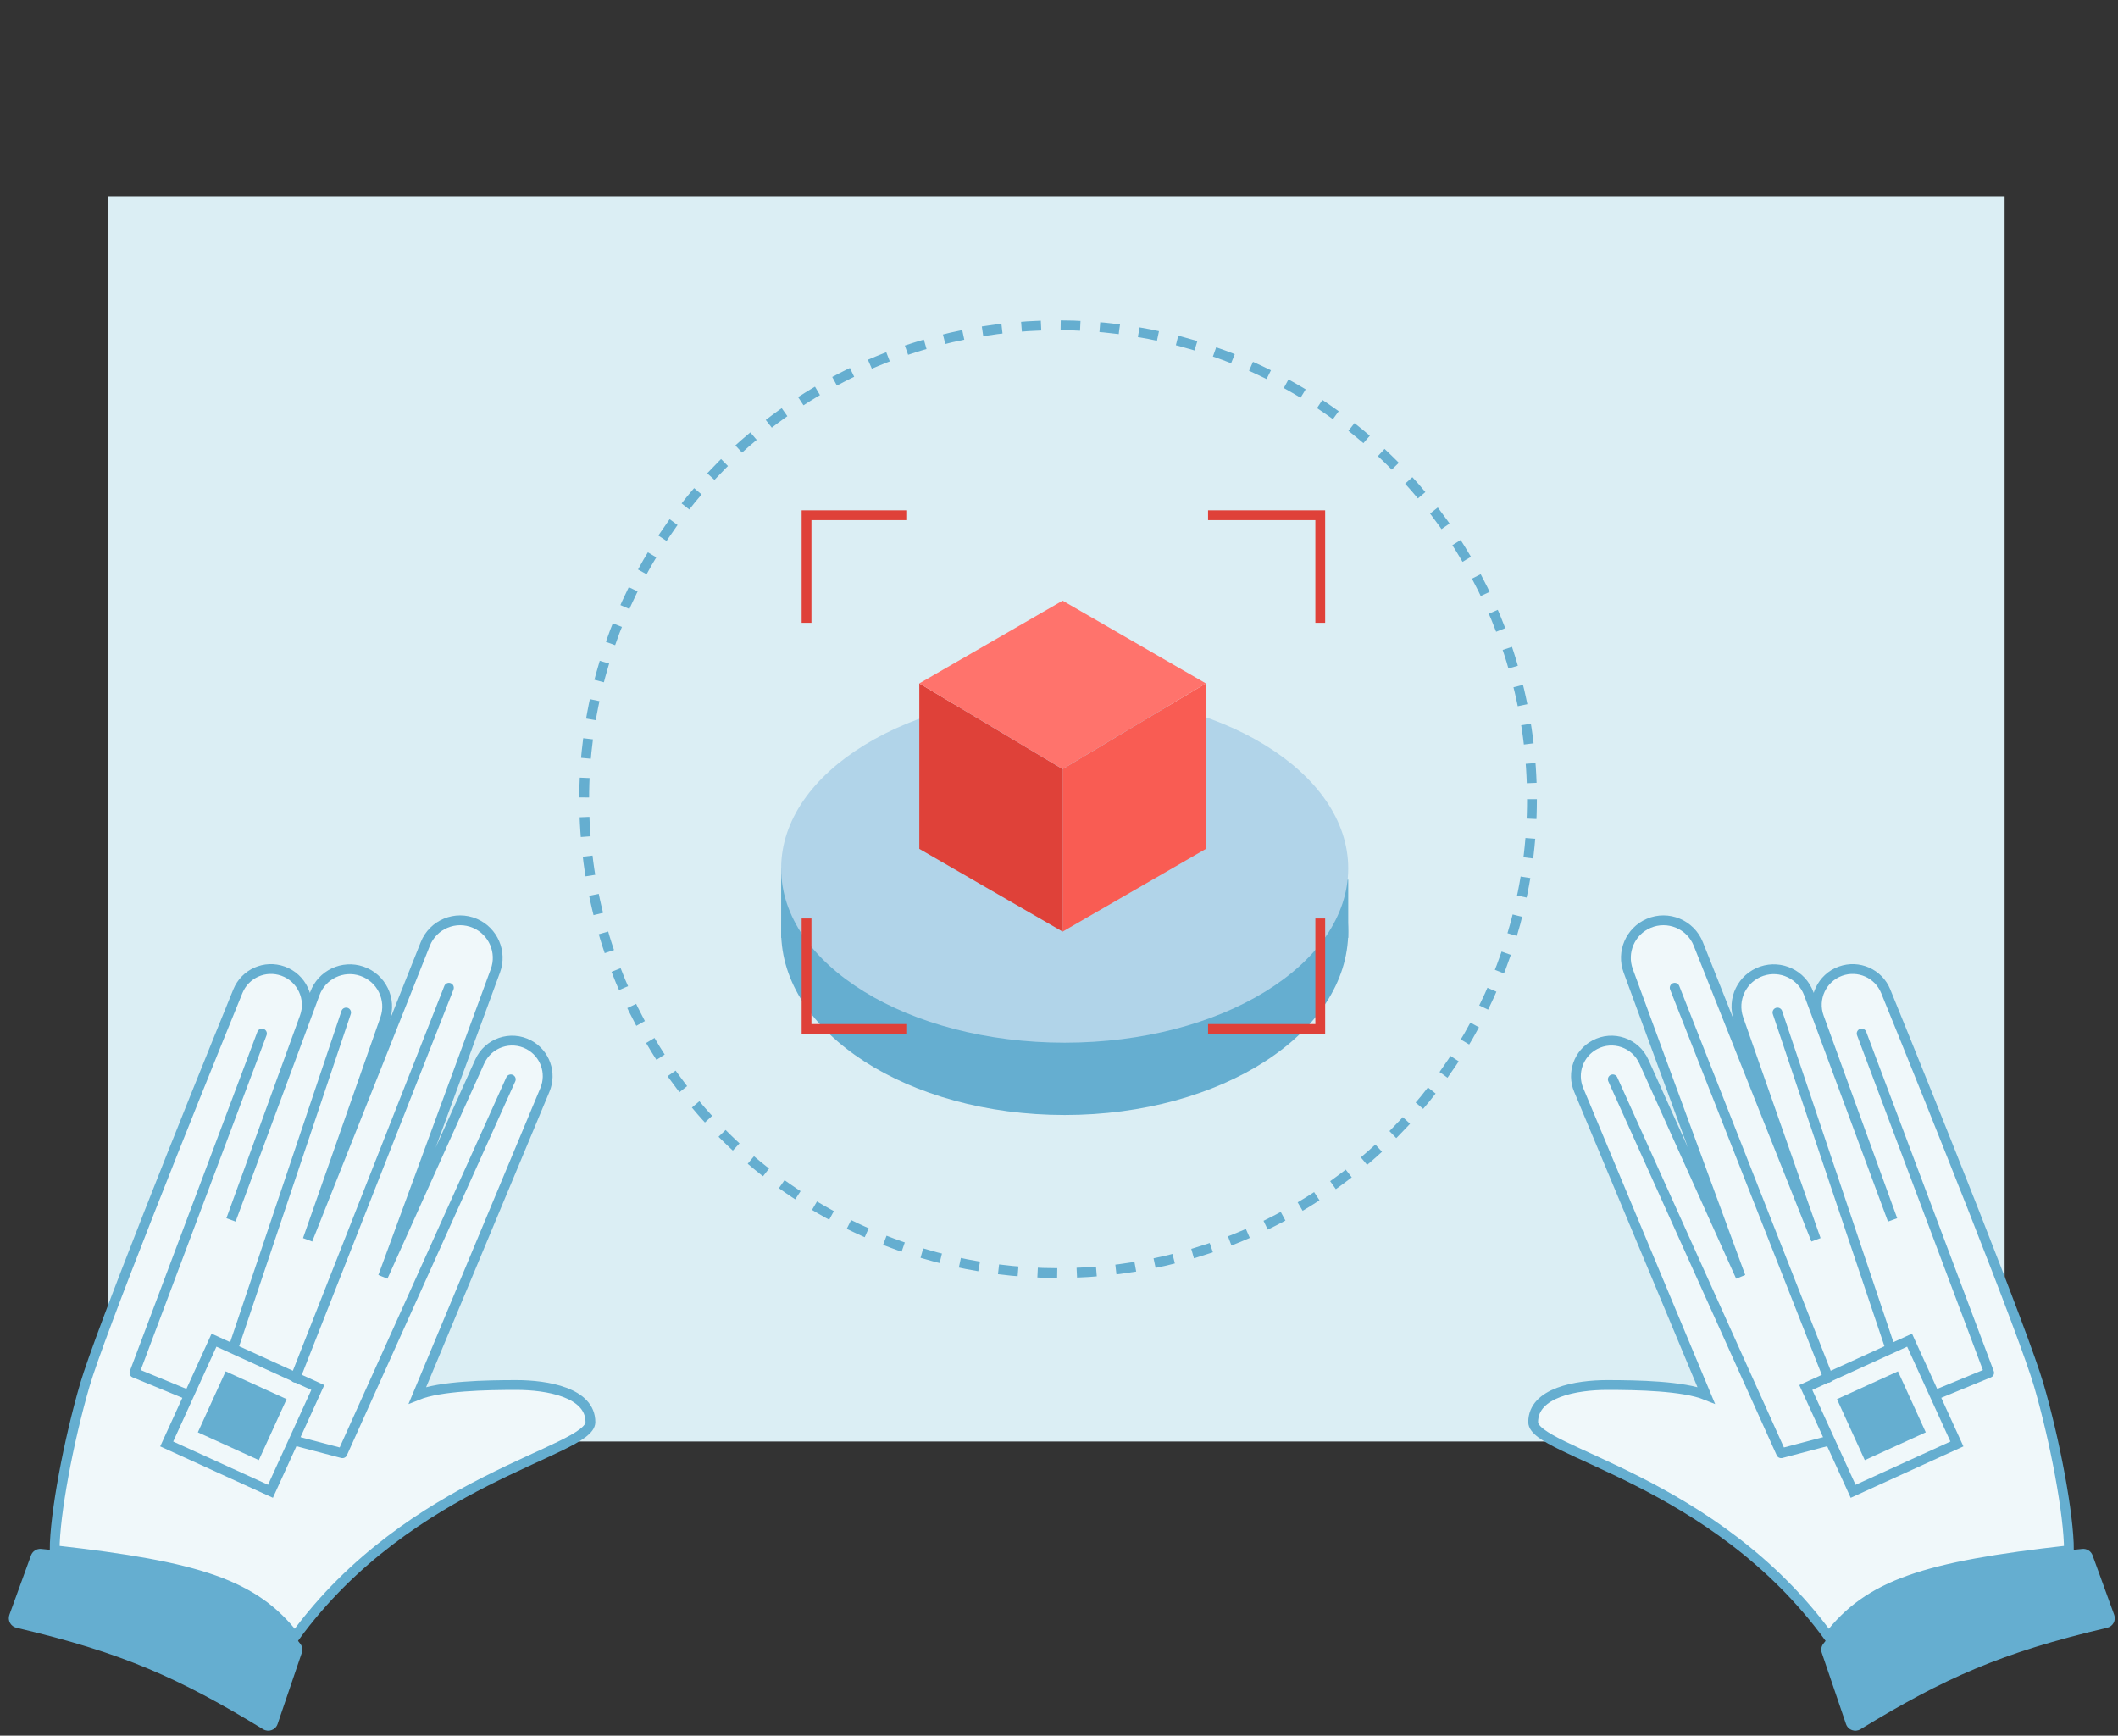 <svg width="216" height="177" viewBox="0 0 216 177" fill="none" xmlns="http://www.w3.org/2000/svg">
<rect x="0" y="0" width="216" height="177" fill="#333333" stroke="none"/>
<rect x="11.008" y="20" width="193.428" height="127" fill="#DBEEF4"/>
<circle cx="107.906" cy="81.499" r="48.328" stroke="#65AED0" stroke-dasharray="2 2"/>
<ellipse cx="108.58" cy="95.003" rx="28.916" ry="18.704" fill="#65AED0"/>
<rect x="130.359" y="89.705" width="7.137" height="5.933" fill="#65AED0"/>
<rect x="79.664" y="88.545" width="7.137" height="7.093" fill="#65AED0"/>
<ellipse cx="108.58" cy="88.56" rx="28.916" ry="17.774" fill="#B1D4E9"/>
<path d="M122.98 86.567V69.693L108.367 78.427V95.003L122.98 86.567Z" fill="#F95C53"/>
<path d="M93.754 86.567L108.367 95.003V78.427L93.754 69.693V86.567Z" fill="#DF4139"/>
<path d="M122.979 69.692L108.367 61.256L93.754 69.692L108.367 78.426L122.979 69.692Z" fill="#FF736C"/>
<path d="M123.201 52.543H134.644V63.513M92.424 52.543H82.254V63.513M123.201 104.933H134.644V93.665M92.424 104.933H82.254V93.665" stroke="#DF4139"/>
<path d="M3.165 158.607L0.958 164.676C0.752 165.242 1.09 165.86 1.676 165.997C12.544 168.543 18.262 171.132 26.836 176.343C27.385 176.677 28.104 176.42 28.311 175.812L30.779 168.552C30.883 168.246 30.833 167.907 30.639 167.649C25.779 161.16 19.357 159.41 4.205 157.954C3.752 157.911 3.321 158.179 3.165 158.607Z" fill="#65AED0"/>
<path d="M8.651 141.24C6.996 146.913 5.574 154.448 5.574 158.092C20.322 159.744 25.963 161.597 30.073 166.916C41.85 150.773 60.213 148.051 60.213 145.018C60.213 141.986 55.766 141.24 52.666 141.24C49.567 141.24 44.912 141.331 42.577 142.274L55.572 111.141C56.293 109.415 55.581 107.423 53.93 106.545C52.079 105.56 49.782 106.347 48.922 108.258L39.056 130.195L50.521 99C51.223 97.09 50.307 94.963 48.436 94.161C46.456 93.313 44.167 94.264 43.371 96.265L31.375 126.422L39.268 103.904C39.968 101.908 38.904 99.724 36.901 99.044C34.95 98.381 32.826 99.392 32.11 101.324L23.559 124.401L31.067 103.724C31.758 101.823 30.773 99.723 28.87 99.038C27.03 98.376 24.997 99.273 24.259 101.084C19.239 113.393 10.161 136.063 8.651 141.24Z" fill="#F0F8FA" stroke="#65AED0"/>
<rect x="21.826" y="136.668" width="11.632" height="11.632" transform="rotate(24.508 21.826 136.668)" stroke="#65AED0"/>
<rect x="23.012" y="139.845" width="6.835" height="6.835" transform="rotate(24.508 23.012 139.845)" fill="#65AED0"/>
<path d="M26.715 105.4L13.711 139.993L19.103 142.213" stroke="#65AED0" stroke-linecap="round" stroke-linejoin="round"/>
<path d="M52.092 110.072L34.922 148.199L30.125 146.937" stroke="#65AED0" stroke-linecap="round" stroke-linejoin="round"/>
<path d="M45.78 100.73L30.125 140.499" stroke="#65AED0" stroke-linecap="round" stroke-linejoin="round"/>
<path d="M35.299 103.254L23.867 137.268" stroke="#65AED0" stroke-linecap="round" stroke-linejoin="round"/>
<path d="M213.405 158.607L215.612 164.676C215.818 165.242 215.481 165.86 214.895 165.997C204.026 168.543 198.308 171.132 189.734 176.343C189.186 176.677 188.466 176.42 188.26 175.812L185.791 168.552C185.687 168.246 185.737 167.907 185.931 167.649C190.791 161.16 197.213 159.41 212.365 157.954C212.818 157.911 213.25 158.179 213.405 158.607Z" fill="#65AED0"/>
<path d="M207.919 141.24C209.574 146.913 210.996 154.448 210.996 158.092C196.249 159.744 190.608 161.597 186.498 166.916C174.72 150.773 156.357 148.051 156.357 145.018C156.357 141.986 160.804 141.24 163.904 141.24C167.003 141.24 171.658 141.331 173.994 142.274L160.998 111.141C160.277 109.415 160.989 107.423 162.641 106.545C164.491 105.56 166.789 106.347 167.648 108.258L177.514 130.195L166.049 99C165.347 97.09 166.263 94.963 168.134 94.161C170.114 93.313 172.403 94.264 173.199 96.265L185.195 126.422L177.303 103.904C176.603 101.908 177.666 99.724 179.669 99.044C181.62 98.381 183.744 99.392 184.46 101.324L193.011 124.401L185.503 103.724C184.813 101.823 185.797 99.723 187.7 99.038C189.54 98.376 191.573 99.273 192.311 101.084C197.331 113.393 206.409 136.063 207.919 141.24Z" fill="#F0F8FA" stroke="#65AED0"/>
<rect x="-0.248" y="0.662" width="11.632" height="11.632" transform="matrix(-0.91 0.415 0.415 0.91 194.245 136.168)" stroke="#65AED0"/>
<rect width="6.835" height="6.835" transform="matrix(-0.91 0.415 0.415 0.91 193.559 139.845)" fill="#65AED0"/>
<path d="M189.856 105.4L202.859 139.993L197.467 142.213" stroke="#65AED0" stroke-linecap="round" stroke-linejoin="round"/>
<path d="M164.478 110.072L181.648 148.199L186.445 146.937" stroke="#65AED0" stroke-linecap="round" stroke-linejoin="round"/>
<path d="M170.79 100.73L186.445 140.499" stroke="#65AED0" stroke-linecap="round" stroke-linejoin="round"/>
<path d="M181.271 103.254L192.703 137.268" stroke="#65AED0" stroke-linecap="round" stroke-linejoin="round"/>
</svg>

